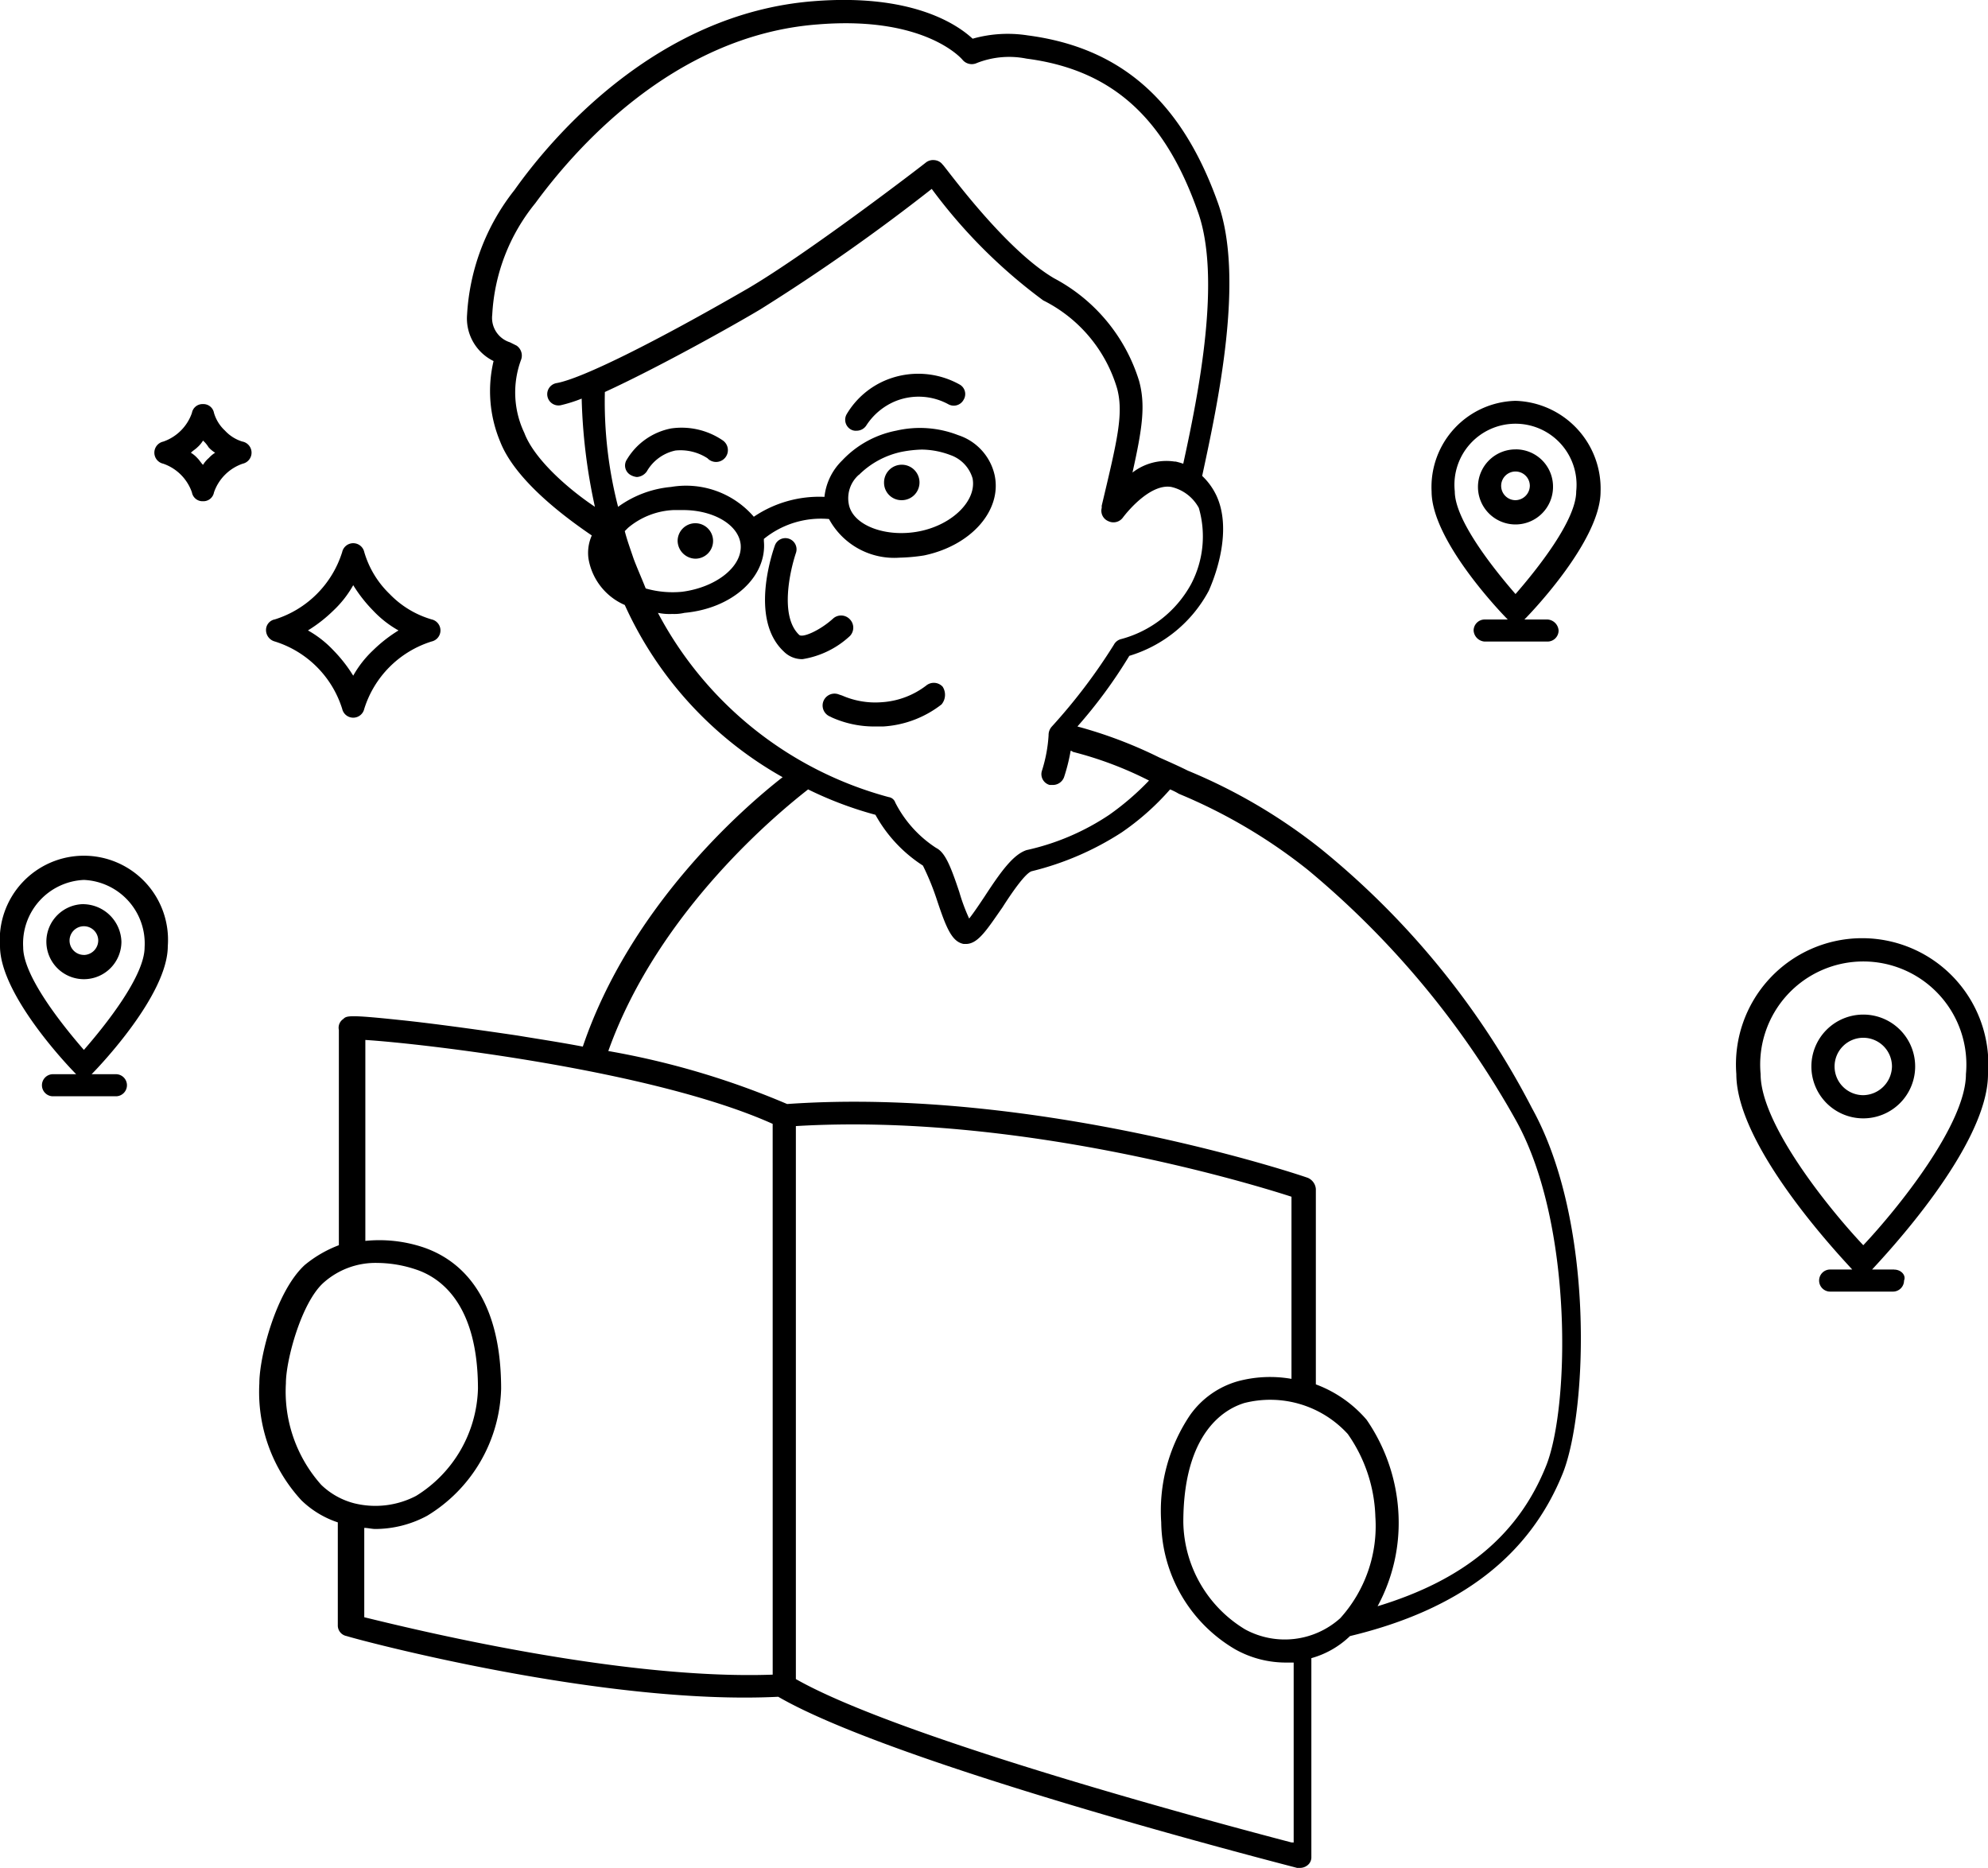 <svg xmlns="http://www.w3.org/2000/svg" width="100.922" height="94.82" viewBox="0 0 100.922 94.82">
  <path id="Path_38232" data-name="Path 38232" d="M64.848,58.532a.609.609,0,0,0-.841-.056c-.672.616-1.569,1.009-1.737.841-1.009-.953-.448-3.306-.168-4.147a.567.567,0,1,0-1.065-.392c-.056.168-1.345,3.7.448,5.38a1.312,1.312,0,0,0,.953.392,4.591,4.591,0,0,0,2.41-1.177A.609.609,0,0,0,64.848,58.532Zm4.707,3.418a.609.609,0,0,0-.841-.056,4.132,4.132,0,0,1-2.241.841,4.2,4.2,0,0,1-2.017-.336l-.168-.056a.6.6,0,1,0-.448,1.121l.112.056a5.266,5.266,0,0,0,2.129.448h.448a5.342,5.342,0,0,0,2.97-1.121A.764.764,0,0,0,69.555,61.95Zm19.277,8.293A28.024,28.024,0,0,0,82,66.209c-.448-.224-.953-.448-1.457-.672a22.65,22.65,0,0,0-4.147-1.569,24.828,24.828,0,0,0,2.634-3.586,6.793,6.793,0,0,0,4.035-3.306c.616-1.4,1.065-3.362.392-4.819a3.325,3.325,0,0,0-.728-1.009c.785-3.642,2.185-10.087.785-13.9-1.849-5.155-4.931-7.845-9.638-8.462a6.558,6.558,0,0,0-2.8.168c-.785-.728-3.082-2.3-8.069-1.905-7.957.616-13.281,6.893-15.186,9.582a11.218,11.218,0,0,0-2.41,6.332,2.408,2.408,0,0,0,1.345,2.354,6.636,6.636,0,0,0,.336,4.091c.785,2.017,3.418,3.923,4.651,4.763a2.163,2.163,0,0,0-.168,1.177A3.124,3.124,0,0,0,53.417,57.8a19.017,19.017,0,0,0,8.013,8.742C59.413,68.114,53.7,73.1,51.287,80.218c-1.177-.224-2.3-.392-3.306-.56-2.634-.392-4.819-.672-5.94-.785-2.634-.28-2.746-.224-2.914-.056a.533.533,0,0,0-.224.56V90.3a6.1,6.1,0,0,0-1.737,1.009c-1.457,1.345-2.3,4.651-2.3,6A8.108,8.108,0,0,0,37,103.249a4.831,4.831,0,0,0,1.849,1.121v5.211a.546.546,0,0,0,.448.56c.5.168,13,3.53,21.91,3.082,6,3.474,25.5,8.462,26.337,8.686h.168a.6.6,0,0,0,.336-.112.51.51,0,0,0,.224-.448V111.263a4.6,4.6,0,0,0,1.961-1.121c5.6-1.345,9.134-4.091,10.815-8.293,1.233-3.138,1.625-12.72-1.569-18.492A41.45,41.45,0,0,0,88.832,70.244ZM48.317,49.062a4.77,4.77,0,0,1-.168-3.7.613.613,0,0,0-.224-.728l-.336-.168a1.3,1.3,0,0,1-.9-1.4,9.762,9.762,0,0,1,2.185-5.66c1.849-2.522,6.893-8.518,14.345-9.078,5.492-.448,7.341,1.793,7.341,1.793a.611.611,0,0,0,.728.168,4.474,4.474,0,0,1,2.522-.224c4.315.56,7,2.97,8.686,7.733,1.233,3.362.056,9.246-.728,12.832a3.566,3.566,0,0,0-.392-.112h-.056a2.809,2.809,0,0,0-2.129.56c.5-2.241.672-3.418.336-4.651a8.844,8.844,0,0,0-4.315-5.211c-2.578-1.513-5.6-5.772-5.66-5.772a.567.567,0,0,0-.392-.224.6.6,0,0,0-.448.112c-.056.056-5.884,4.539-9.022,6.388-4.651,2.69-8.462,4.6-9.75,4.819a.571.571,0,1,0,.224,1.121,7.274,7.274,0,0,0,1.065-.336,28.754,28.754,0,0,0,.672,5.492C50.559,51.92,48.822,50.407,48.317,49.062Zm5.548,6.388c-.168-.5-.336-.953-.448-1.4l.168-.168a3.849,3.849,0,0,1,2.3-.9h.5c1.513,0,2.8.728,2.914,1.737h0c.112,1.121-1.233,2.185-2.97,2.41a4.962,4.962,0,0,1-1.849-.168C54.257,56.4,54.033,55.9,53.865,55.45ZM55.1,58.2a2.961,2.961,0,0,0,.728.056,2.3,2.3,0,0,0,.616-.056c2.466-.224,4.2-1.849,4.035-3.642h0v-.112a4.591,4.591,0,0,1,3.306-1.009,3.765,3.765,0,0,0,3.586,1.961,9.163,9.163,0,0,0,1.233-.112c2.41-.5,3.979-2.3,3.586-4.091a2.773,2.773,0,0,0-1.849-2.017A5.339,5.339,0,0,0,67.2,48.95a5.1,5.1,0,0,0-2.746,1.513,3.023,3.023,0,0,0-.9,1.849,5.924,5.924,0,0,0-3.586,1.009,4.543,4.543,0,0,0-4.2-1.513,5.4,5.4,0,0,0-2.69,1.009,21.362,21.362,0,0,1-.672-5.828c2.69-1.233,6.5-3.362,7.9-4.2A99.516,99.516,0,0,0,69,36.678a26.808,26.808,0,0,0,5.66,5.66,7.319,7.319,0,0,1,3.754,4.483c.336,1.289,0,2.634-.785,5.94v.112a.572.572,0,0,0,.336.672.594.594,0,0,0,.728-.168c.336-.448,1.457-1.737,2.466-1.569a2.134,2.134,0,0,1,1.4,1.065,5.2,5.2,0,0,1-.392,3.867,5.732,5.732,0,0,1-3.586,2.8.574.574,0,0,0-.336.28A28.8,28.8,0,0,1,75.1,63.968a.636.636,0,0,0-.168.448,7.352,7.352,0,0,1-.336,1.793.569.569,0,0,0,.392.728h.168a.609.609,0,0,0,.56-.392,9.338,9.338,0,0,0,.336-1.345.2.2,0,0,1,.112.056,18.63,18.63,0,0,1,3.867,1.457,13.7,13.7,0,0,1-2.017,1.737,12.29,12.29,0,0,1-4.2,1.793c-.672.224-1.289,1.065-2.129,2.354-.224.336-.56.841-.785,1.121a9.545,9.545,0,0,1-.5-1.345c-.448-1.345-.728-2.017-1.177-2.241a5.973,5.973,0,0,1-2.073-2.3.414.414,0,0,0-.336-.28A18.753,18.753,0,0,1,55.1,58.2Zm10.2-7a4.338,4.338,0,0,1,2.185-1.177,6.174,6.174,0,0,1,1.009-.112,4.209,4.209,0,0,1,1.457.28,1.78,1.78,0,0,1,1.121,1.177c.224,1.121-1.009,2.354-2.69,2.69s-3.362-.28-3.586-1.345A1.584,1.584,0,0,1,65.3,51.191ZM39.744,103.417a3.766,3.766,0,0,1-1.737-.953,7.11,7.11,0,0,1-1.793-5.155c0-1.177.785-4.091,1.905-5.1A3.956,3.956,0,0,1,40.865,91.2a6.273,6.273,0,0,1,1.961.336c1.177.392,3.138,1.681,3.138,6.052a6.609,6.609,0,0,1-3.138,5.436,4.464,4.464,0,0,1-3.082.392ZM60.926,112.1c-7.789.28-18.436-2.354-20.734-2.914V104.65c.168,0,.392.056.56.056a5.577,5.577,0,0,0,2.634-.672,7.784,7.784,0,0,0,3.754-6.444c0-5.155-2.466-6.668-3.923-7.173a7.041,7.041,0,0,0-2.97-.336v-10.2c2.746.168,14.57,1.513,20.678,4.259Zm26.337,8.518c-3.642-.953-19.837-5.267-25.16-8.293V84.253c11.207-.672,22.919,2.858,25.16,3.586v9.246a6.3,6.3,0,0,0-2.69.112,4.456,4.456,0,0,0-2.466,1.737,8.7,8.7,0,0,0-1.457,5.436,7.584,7.584,0,0,0,3.754,6.444,5.263,5.263,0,0,0,2.634.672h.336v9.134Zm2.466-11.375a4.211,4.211,0,0,1-4.819.56,6.479,6.479,0,0,1-3.138-5.436c0-5.043,2.578-5.884,3.082-6.052a5.333,5.333,0,0,1,5.267,1.569,7.7,7.7,0,0,1,1.4,4.2A6.978,6.978,0,0,1,89.729,109.245Zm10.479-7.789c-1.4,3.53-4.147,5.828-8.574,7.173A8.877,8.877,0,0,0,92.7,104.09a9.227,9.227,0,0,0-1.625-4.931A6.267,6.267,0,0,0,88.5,97.365h0V87.447a.675.675,0,0,0-.392-.56c-.112-.056-13.673-4.651-26.449-3.754a41.1,41.1,0,0,0-9.078-2.69c2.578-7.229,8.854-12.272,10.143-13.281a18.845,18.845,0,0,0,3.418,1.289,7.2,7.2,0,0,0,2.41,2.578,13.173,13.173,0,0,1,.672,1.625c.5,1.513.785,2.241,1.4,2.354h.112c.616,0,1.065-.728,1.849-1.849.392-.616,1.177-1.793,1.513-1.849a14.919,14.919,0,0,0,4.539-1.961A13.06,13.06,0,0,0,81.1,67.162a3.327,3.327,0,0,1,.448.224A27.21,27.21,0,0,1,88.1,71.252,44.973,44.973,0,0,1,98.694,84.029C101.552,89.24,101.384,98.43,100.207,101.456ZM70.4,46.6a4.31,4.31,0,0,0-3.7-.224,4.178,4.178,0,0,0-2.017,1.737.567.567,0,0,0,.224.785.505.505,0,0,0,.28.056.588.588,0,0,0,.5-.28A3.231,3.231,0,0,1,67.2,47.437a3.154,3.154,0,0,1,2.634.168.567.567,0,0,0,.785-.224A.554.554,0,0,0,70.4,46.6ZM55.77,48.838a3.361,3.361,0,0,0-2.241,1.569.551.551,0,0,0,.168.785.8.8,0,0,0,.336.112.669.669,0,0,0,.5-.28,2.2,2.2,0,0,1,1.457-1.065,2.519,2.519,0,0,1,1.625.392.6.6,0,1,0,.785-.9A3.71,3.71,0,0,0,55.77,48.838ZM57,55.45a.9.9,0,1,0-.9-.9A.922.922,0,0,0,57,55.45Zm10.479-2.97a.9.9,0,1,0-.9-.9A.885.885,0,0,0,67.482,52.48Zm31.156-5.043a4.375,4.375,0,0,0-4.259,4.6c0,2.466,3.474,6.108,3.867,6.5H97.069a.562.562,0,0,0-.56.56.6.6,0,0,0,.56.56h3.194a.562.562,0,0,0,.56-.56.6.6,0,0,0-.56-.56H99.087c.392-.392,3.867-4.035,3.867-6.5A4.455,4.455,0,0,0,98.638,47.437Zm0,9.806c-1.121-1.289-3.082-3.754-3.082-5.211a3.1,3.1,0,1,1,6.164,0C101.72,53.489,99.759,55.954,98.638,57.243Zm0-7.341a1.905,1.905,0,1,0,1.905,1.905A1.89,1.89,0,0,0,98.638,49.9Zm0,2.578a.728.728,0,1,1,.728-.728A.742.742,0,0,1,98.638,52.48ZM116.29,78.593a2.634,2.634,0,1,0,2.634,2.634A2.631,2.631,0,0,0,116.29,78.593Zm0,4.091a1.457,1.457,0,1,1,1.457-1.457A1.484,1.484,0,0,1,116.29,82.684ZM30.218,75.119a4.271,4.271,0,1,0-8.518,0c0,2.466,3.474,6.108,3.867,6.5H24.39a.56.56,0,1,0,0,1.121h3.194a.56.56,0,1,0,0-1.121H26.351C26.743,81.227,30.218,77.584,30.218,75.119Zm-4.259,5.267c-1.121-1.289-3.082-3.754-3.082-5.211a3.23,3.23,0,0,1,3.082-3.418,3.23,3.23,0,0,1,3.082,3.418C29.041,76.632,27.08,79.1,25.959,80.386Zm0-7.4a1.905,1.905,0,1,0,1.905,1.905A1.963,1.963,0,0,0,25.959,72.989Zm0,2.578a.728.728,0,1,1,.728-.728A.742.742,0,0,1,25.959,75.567Zm91.9,15.97h-1.121c.56-.616,5.884-6.22,5.884-9.919a6.407,6.407,0,1,0-12.776,0c0,3.7,5.323,9.3,5.884,9.919h-1.121a.56.56,0,1,0,0,1.121H117.8a.562.562,0,0,0,.56-.56C118.475,91.818,118.2,91.538,117.859,91.538Zm-6.78-9.919a5.234,5.234,0,1,1,10.423,0c0,2.522-3.418,6.78-5.211,8.686C114.5,88.4,111.079,84.141,111.079,81.619ZM35.653,59.653a5.212,5.212,0,0,1,3.418,3.418.574.574,0,0,0,1.121,0,5.212,5.212,0,0,1,3.418-3.418.574.574,0,0,0,0-1.121,4.839,4.839,0,0,1-2.129-1.289h0a4.839,4.839,0,0,1-1.289-2.129.574.574,0,0,0-1.121,0,5.212,5.212,0,0,1-3.418,3.418.546.546,0,0,0-.448.56A.6.6,0,0,0,35.653,59.653Zm2.97-1.569a5.376,5.376,0,0,0,1.009-1.289,7.294,7.294,0,0,0,1.009,1.289,5.376,5.376,0,0,0,1.289,1.009A7.294,7.294,0,0,0,40.64,60.1a5.376,5.376,0,0,0-1.009,1.289A7.293,7.293,0,0,0,38.623,60.1a5.376,5.376,0,0,0-1.289-1.009A7.293,7.293,0,0,0,38.623,58.084Zm-4.6-8.574a1.983,1.983,0,0,1-.9-.56h0a1.983,1.983,0,0,1-.56-.9.546.546,0,0,0-.56-.448h0a.546.546,0,0,0-.56.448,2.351,2.351,0,0,1-1.457,1.457.574.574,0,0,0,0,1.121,2.351,2.351,0,0,1,1.457,1.457.546.546,0,0,0,.56.448h0a.546.546,0,0,0,.56-.448,2.351,2.351,0,0,1,1.457-1.457.574.574,0,0,0,0-1.121Zm-1.737.841a1.486,1.486,0,0,0-.28.336c-.112-.112-.168-.224-.28-.336a1.485,1.485,0,0,0-.336-.28c.112-.112.224-.168.336-.28a1.486,1.486,0,0,0,.28-.336,1.486,1.486,0,0,1,.28.336,1.486,1.486,0,0,0,.336.28A1.486,1.486,0,0,0,32.291,50.351Z" transform="translate(-21.7 -27.089)"/>
</svg>
